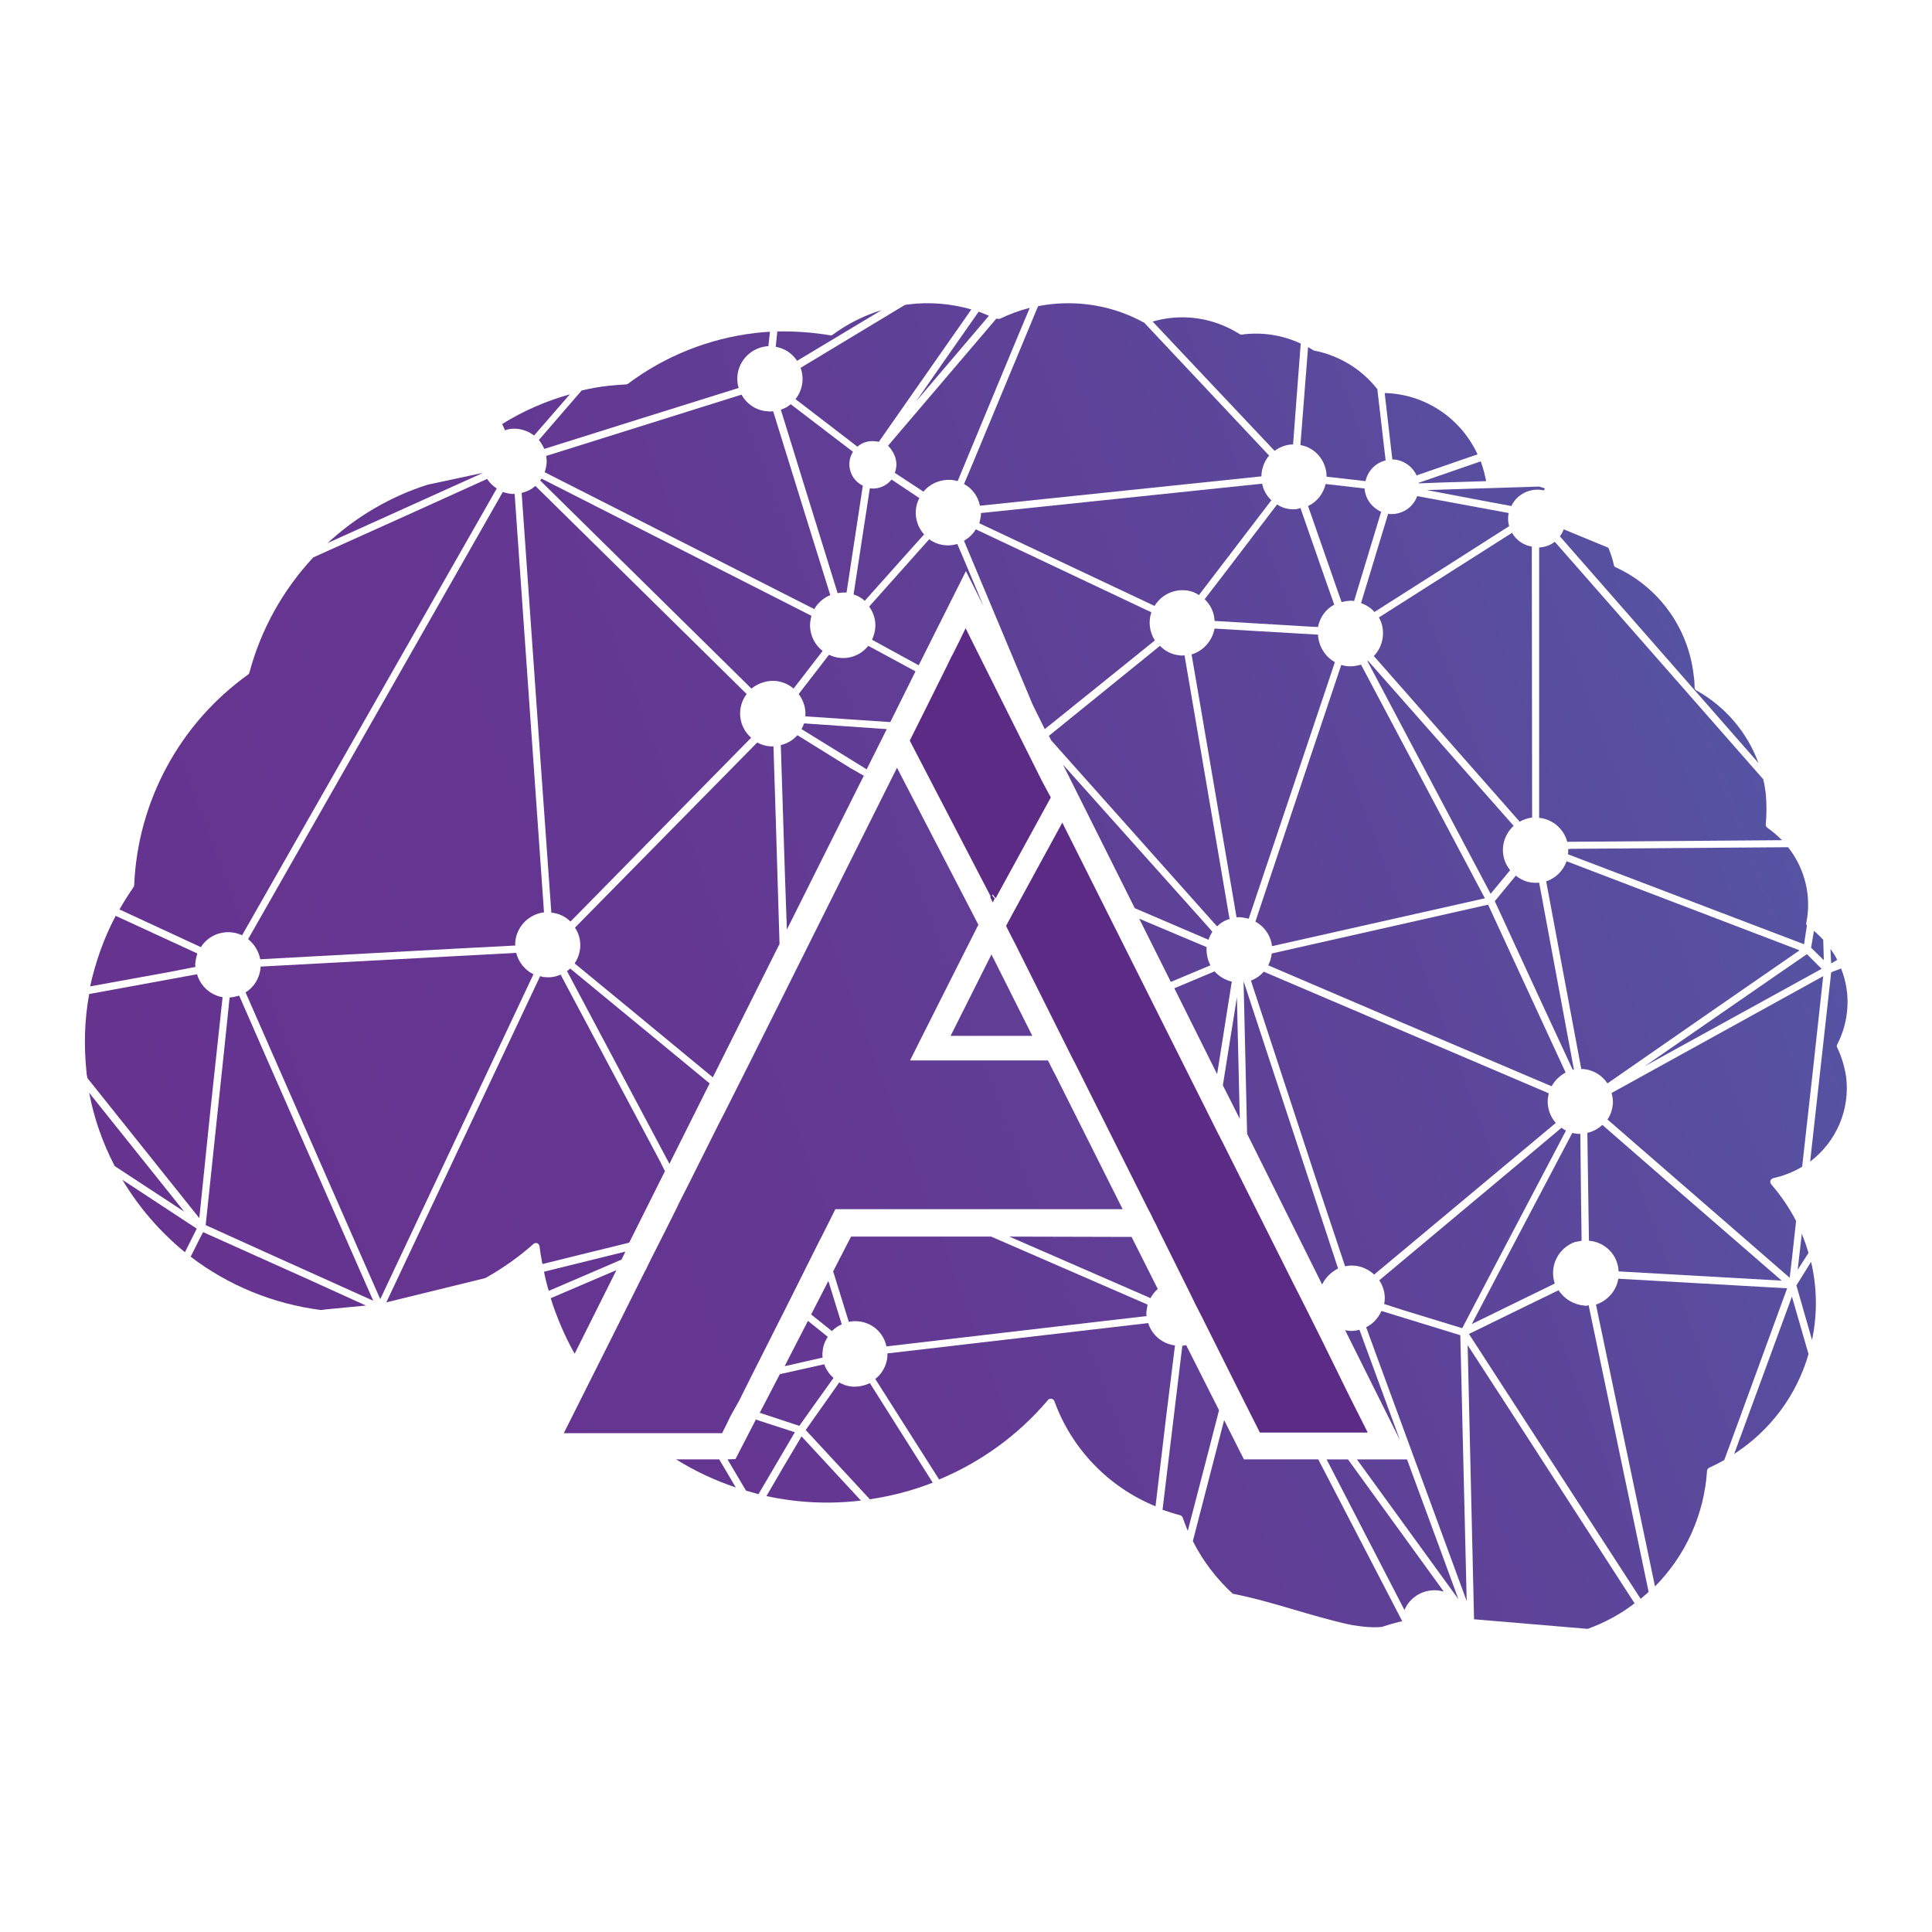 <?xml version="1.0" encoding="utf-8"?>
<!-- Generator: Adobe Illustrator 23.0.1, SVG Export Plug-In . SVG Version: 6.00 Build 0)  -->
<svg version="1.1" id="Layer_1" xmlns="http://www.w3.org/2000/svg" xmlns:xlink="http://www.w3.org/1999/xlink" x="0px" y="0px"
	 viewBox="0 0 1000 1000" style="enable-background:new 0 0 1000 1000;" xml:space="preserve">
<style type="text/css">
	.st0{fill:#5C2B85;}
	.st1{fill:url(#SVGID_1_);}
	.st2{fill:url(#SVGID_2_);}
	.st3{fill:url(#SVGID_3_);}
	.st4{fill:url(#SVGID_4_);}
	.st5{fill:url(#SVGID_5_);}
	.st6{fill:url(#SVGID_6_);}
	.st7{fill:url(#SVGID_7_);}
	.st8{fill:url(#SVGID_8_);}
	.st9{fill:url(#SVGID_9_);}
	.st10{fill:url(#SVGID_10_);}
	.st11{fill:url(#SVGID_11_);}
	.st12{fill:url(#SVGID_12_);}
	.st13{fill:url(#SVGID_13_);}
	.st14{fill:url(#SVGID_14_);}
	.st15{fill:url(#SVGID_15_);}
	.st16{fill:url(#SVGID_16_);}
	.st17{fill:url(#SVGID_17_);}
	.st18{fill:url(#SVGID_18_);}
	.st19{fill:url(#SVGID_19_);}
	.st20{fill:url(#SVGID_20_);}
	.st21{fill:url(#SVGID_21_);}
	.st22{fill:url(#SVGID_22_);}
	.st23{fill:url(#SVGID_23_);}
	.st24{fill:url(#SVGID_24_);}
	.st25{fill:url(#SVGID_25_);}
	.st26{fill:url(#SVGID_26_);}
	.st27{fill:url(#SVGID_27_);}
	.st28{fill:url(#SVGID_28_);}
	.st29{fill:url(#SVGID_29_);}
	.st30{fill:url(#SVGID_30_);}
	.st31{fill:url(#SVGID_31_);}
	.st32{fill:url(#SVGID_32_);}
	.st33{fill:url(#SVGID_33_);}
	.st34{fill:url(#SVGID_34_);}
	.st35{fill:url(#SVGID_35_);}
	.st36{fill:url(#SVGID_36_);}
	.st37{fill:url(#SVGID_37_);}
	.st38{fill:url(#SVGID_38_);}
	.st39{fill:url(#SVGID_39_);}
	.st40{fill:url(#SVGID_40_);}
	.st41{fill:url(#SVGID_41_);}
	.st42{fill:url(#SVGID_42_);}
	.st43{fill:url(#SVGID_43_);}
	.st44{fill:url(#SVGID_44_);}
	.st45{fill:url(#SVGID_45_);}
	.st46{fill:url(#SVGID_46_);}
	.st47{fill:url(#SVGID_47_);}
	.st48{fill:url(#SVGID_48_);}
	.st49{fill:url(#SVGID_49_);}
	.st50{fill:url(#SVGID_50_);}
	.st51{fill:url(#SVGID_51_);}
	.st52{fill:url(#SVGID_52_);}
	.st53{fill:url(#SVGID_53_);}
	.st54{fill:url(#SVGID_54_);}
	.st55{fill:url(#SVGID_55_);}
	.st56{fill:url(#SVGID_56_);}
	.st57{fill:url(#SVGID_57_);}
	.st58{fill:url(#SVGID_58_);}
	.st59{fill:url(#SVGID_59_);}
	.st60{fill:url(#SVGID_60_);}
	.st61{fill:url(#SVGID_61_);}
	.st62{fill:url(#SVGID_62_);}
	.st63{fill:url(#SVGID_63_);}
	.st64{fill:url(#SVGID_64_);}
	.st65{fill:url(#SVGID_65_);}
	.st66{fill:url(#SVGID_66_);}
	.st67{fill:url(#SVGID_67_);}
	.st68{fill:url(#SVGID_68_);}
	.st69{fill:url(#SVGID_69_);}
	.st70{fill:url(#SVGID_70_);}
	.st71{fill:url(#SVGID_71_);}
	.st72{fill:url(#SVGID_72_);}
	.st73{fill:url(#SVGID_73_);}
	.st74{fill:url(#SVGID_74_);}
	.st75{fill:url(#SVGID_75_);}
	.st76{fill:url(#SVGID_76_);}
	.st77{fill:url(#SVGID_77_);}
	.st78{fill:url(#SVGID_78_);}
	.st79{fill:url(#SVGID_79_);}
	.st80{fill:url(#SVGID_80_);}
	.st81{fill:url(#SVGID_81_);}
	.st82{fill:url(#SVGID_82_);}
	.st83{fill:url(#SVGID_83_);}
	.st84{fill:url(#SVGID_84_);}
	.st85{fill:url(#SVGID_85_);}
	.st86{fill:url(#SVGID_86_);}
	.st87{fill:url(#SVGID_87_);}
	.st88{fill:url(#SVGID_88_);}
	.st89{fill:url(#SVGID_89_);}
	.st90{fill:url(#SVGID_90_);}
	.st91{fill:url(#SVGID_91_);}
	.st92{fill:url(#SVGID_92_);}
	.st93{fill:url(#SVGID_93_);}
	.st94{fill:url(#SVGID_94_);}
</style>
<g transform="matrix(1.652 0 0 1.652 -11.167 -13.634)">
	<path class="st0" d="M421,428.3l-1.9-3.8l-3.4-6.8l-4.2-8.3l-19.5-38.9l-2.1-4.2l-1.6-3.1l-1.5-3l-2.2-4.4l-45-89.8l-15.5,28.4
		l-2.1,3.9l0.1,0.3l1.3,2.6l1.4,2.7l14.5,29l1.8,3.6l1.5,3l0.3,0.6l0.6,1.1l22.8,45.5l1.1,2.1l0.7,1.5l0.8,1.5l1,2.1l9.5,19.1l2,4.1
		l1.7,3.3l0.9,1.8l4.3,8.6l5.4,10.8l7.8,15.5h33.8l-5.6-11.1L421,428.3z M333.3,253.1l-3.7-7.4l-20.3-40.6l-1.9,3.9l-2.1,4.2
		l-0.5,0.9l-1.1,2.3l-7.8,15.7l-4.1,8.2l25.4,48.9l0.6-0.7l0.9,1.2l17.3-31.6L333.3,253.1z"/>
	<path class="st0" d="M317,289.3L317,289.3l0.8,1.7l0.6-1.2l-0.9-1.2L317,289.3z"/>
	
		<linearGradient id="SVGID_1_" gradientUnits="userSpaceOnUse" x1="16.015" y1="421.925" x2="522.287" y2="609.263" gradientTransform="matrix(1.652 0 0 -1.652 -11.562 1015.239)">
		<stop  offset="0" style="stop-color:#66338F"/>
		<stop  offset="0.211" style="stop-color:#643792"/>
		<stop  offset="0.436" style="stop-color:#5D4499"/>
		<stop  offset="0.666" style="stop-color:#5359A7"/>
		<stop  offset="0.814" style="stop-color:#4A6AB2"/>
	</linearGradient>
	<path class="st1" d="M68,311.2c-0.1-0.5-0.1-1,0-1.5c0.1-0.9,0.3-1.8,0.6-2.7L43,295.2c-3.7,7-6.3,14.4-8,22.1l24.8-4.5L68,311.2z"
		/>
	
		<linearGradient id="SVGID_2_" gradientUnits="userSpaceOnUse" x1="28.607" y1="387.892" x2="534.88" y2="575.229" gradientTransform="matrix(1.652 0 0 -1.652 -11.562 1015.239)">
		<stop  offset="0" style="stop-color:#66338F"/>
		<stop  offset="0.211" style="stop-color:#643792"/>
		<stop  offset="0.436" style="stop-color:#5D4499"/>
		<stop  offset="0.666" style="stop-color:#5359A7"/>
		<stop  offset="0.814" style="stop-color:#4A6AB2"/>
	</linearGradient>
	<path class="st2" d="M64.5,387.9l-28.8-36l-1-1.3c1.5,8,4.2,15.7,8,23l3.5,2.3L64.5,387.9z"/>
	
		<linearGradient id="SVGID_3_" gradientUnits="userSpaceOnUse" x1="32.923" y1="376.23" x2="539.192" y2="563.568" gradientTransform="matrix(1.652 0 0 -1.652 -11.562 1015.239)">
		<stop  offset="0" style="stop-color:#66338F"/>
		<stop  offset="0.211" style="stop-color:#643792"/>
		<stop  offset="0.436" style="stop-color:#5D4499"/>
		<stop  offset="0.666" style="stop-color:#5359A7"/>
		<stop  offset="0.814" style="stop-color:#4A6AB2"/>
	</linearGradient>
	<path class="st3" d="M45.1,377.9c5.2,8.7,11.8,16.3,19.6,22.7l1.1-2.2l2.6-5.2L45.1,377.9z"/>
	
		<linearGradient id="SVGID_4_" gradientUnits="userSpaceOnUse" x1="38.895" y1="360.093" x2="545.167" y2="547.427" gradientTransform="matrix(1.652 0 0 -1.652 -11.562 1015.239)">
		<stop  offset="0" style="stop-color:#66338F"/>
		<stop  offset="0.211" style="stop-color:#643792"/>
		<stop  offset="0.436" style="stop-color:#5D4499"/>
		<stop  offset="0.666" style="stop-color:#5359A7"/>
		<stop  offset="0.814" style="stop-color:#4A6AB2"/>
	</linearGradient>
	<path class="st4" d="M330.2,332.8l-12.8-25.5l-12.8,25.5H330.2z"/>
	
		<linearGradient id="SVGID_5_" gradientUnits="userSpaceOnUse" x1="32.551" y1="377.234" x2="538.823" y2="564.572" gradientTransform="matrix(1.652 0 0 -1.652 -11.562 1015.239)">
		<stop  offset="0" style="stop-color:#66338F"/>
		<stop  offset="0.211" style="stop-color:#643792"/>
		<stop  offset="0.436" style="stop-color:#5D4499"/>
		<stop  offset="0.666" style="stop-color:#5359A7"/>
		<stop  offset="0.814" style="stop-color:#4A6AB2"/>
	</linearGradient>
	<path class="st5" d="M318.4,289.8l-0.1,0.2L318.4,289.8z"/>
	
		<linearGradient id="SVGID_6_" gradientUnits="userSpaceOnUse" x1="49.674" y1="330.961" x2="555.946" y2="518.295" gradientTransform="matrix(1.652 0 0 -1.652 -11.562 1015.239)">
		<stop  offset="0" style="stop-color:#66338F"/>
		<stop  offset="0.211" style="stop-color:#643792"/>
		<stop  offset="0.436" style="stop-color:#5D4499"/>
		<stop  offset="0.666" style="stop-color:#5359A7"/>
		<stop  offset="0.814" style="stop-color:#4A6AB2"/>
	</linearGradient>
	<path class="st6" d="M499.9,343.4l-10.9-58.6c-2.6,0.3-5.3-0.5-7.3-2.2l-6.6,8l14.7,31.9l9.7,20.9L499.9,343.4z"/>
	
		<linearGradient id="SVGID_7_" gradientUnits="userSpaceOnUse" x1="-2.006" y1="470.624" x2="504.266" y2="657.958" gradientTransform="matrix(1.652 0 0 -1.652 -11.562 1015.239)">
		<stop  offset="0" style="stop-color:#66338F"/>
		<stop  offset="0.211" style="stop-color:#643792"/>
		<stop  offset="0.436" style="stop-color:#5D4499"/>
		<stop  offset="0.666" style="stop-color:#5359A7"/>
		<stop  offset="0.814" style="stop-color:#4A6AB2"/>
	</linearGradient>
	<path class="st7" d="M293.8,134l22.8-26.8c-1.1-0.5-2.1-0.9-3.2-1.3l-11.9,17L293.8,134z"/>
	
		<linearGradient id="SVGID_8_" gradientUnits="userSpaceOnUse" x1="58.816" y1="306.255" x2="565.088" y2="493.592" gradientTransform="matrix(1.652 0 0 -1.652 -11.562 1015.239)">
		<stop  offset="0" style="stop-color:#66338F"/>
		<stop  offset="0.211" style="stop-color:#643792"/>
		<stop  offset="0.436" style="stop-color:#5D4499"/>
		<stop  offset="0.666" style="stop-color:#5359A7"/>
		<stop  offset="0.814" style="stop-color:#4A6AB2"/>
	</linearGradient>
	<path class="st8" d="M257.2,455l2.9-4.1l7.8-10.9c-1.3-1.2-2.3-2.6-2.9-4.3l-13.9,3.1l-6.3,12.1L257.2,455z"/>
	
		<linearGradient id="SVGID_9_" gradientUnits="userSpaceOnUse" x1="17.268" y1="418.534" x2="523.54" y2="605.871" gradientTransform="matrix(1.652 0 0 -1.652 -11.562 1015.239)">
		<stop  offset="0" style="stop-color:#66338F"/>
		<stop  offset="0.211" style="stop-color:#643792"/>
		<stop  offset="0.436" style="stop-color:#5D4499"/>
		<stop  offset="0.666" style="stop-color:#5359A7"/>
		<stop  offset="0.814" style="stop-color:#4A6AB2"/>
	</linearGradient>
	<path class="st9" d="M451.3,159.7l8-0.3l13.1-0.4c-0.4-2.1-1-4.2-1.7-6.2l-19.4,6.7C451.3,159.5,451.3,159.6,451.3,159.7
		L451.3,159.7z"/>
	
		<linearGradient id="SVGID_10_" gradientUnits="userSpaceOnUse" x1="-5.328" y1="479.603" x2="500.944" y2="666.937" gradientTransform="matrix(1.652 0 0 -1.652 -11.562 1015.239)">
		<stop  offset="0" style="stop-color:#66338F"/>
		<stop  offset="0.211" style="stop-color:#643792"/>
		<stop  offset="0.436" style="stop-color:#5D4499"/>
		<stop  offset="0.666" style="stop-color:#5359A7"/>
		<stop  offset="0.814" style="stop-color:#4A6AB2"/>
	</linearGradient>
	<path class="st10" d="M140.8,160.1c-11.7,3.7-22.4,10-31.4,18.3l48.7-22L140.8,160.1z"/>
	
		<linearGradient id="SVGID_11_" gradientUnits="userSpaceOnUse" x1="18.645" y1="414.813" x2="524.917" y2="602.147" gradientTransform="matrix(1.652 0 0 -1.652 -11.562 1015.239)">
		<stop  offset="0" style="stop-color:#66338F"/>
		<stop  offset="0.211" style="stop-color:#643792"/>
		<stop  offset="0.436" style="stop-color:#5D4499"/>
		<stop  offset="0.666" style="stop-color:#5359A7"/>
		<stop  offset="0.814" style="stop-color:#4A6AB2"/>
	</linearGradient>
	<path class="st11" d="M473.8,165.6l6.5,1.2c1.6-3.4,5.2-5.4,8.9-5.1c0.4,0.1,0.9,0.1,1.3,0.2l0.3-0.6c-0.6-0.2-1.2-0.4-1.8-0.6
		l-35.2,1.1L473.8,165.6z"/>
	
		<linearGradient id="SVGID_12_" gradientUnits="userSpaceOnUse" x1="-6.29" y1="482.203" x2="499.979" y2="669.541" gradientTransform="matrix(1.652 0 0 -1.652 -11.562 1015.239)">
		<stop  offset="0" style="stop-color:#66338F"/>
		<stop  offset="0.211" style="stop-color:#643792"/>
		<stop  offset="0.436" style="stop-color:#5D4499"/>
		<stop  offset="0.666" style="stop-color:#5359A7"/>
		<stop  offset="0.814" style="stop-color:#4A6AB2"/>
	</linearGradient>
	<path class="st12" d="M256.5,121.3l26.5-15.9c-5.5,1.7-10.7,4.3-15.3,7.7c-0.2,0.2-0.6,0.3-0.9,0.2c-5.4-0.9-10.9-1.3-16.5-1.2
		l-0.5,4.8C252.6,117.4,255,119,256.5,121.3z"/>
	
		<linearGradient id="SVGID_13_" gradientUnits="userSpaceOnUse" x1="45.929" y1="341.082" x2="552.201" y2="528.416" gradientTransform="matrix(1.652 0 0 -1.652 -11.562 1015.239)">
		<stop  offset="0" style="stop-color:#66338F"/>
		<stop  offset="0.211" style="stop-color:#643792"/>
		<stop  offset="0.436" style="stop-color:#5D4499"/>
		<stop  offset="0.666" style="stop-color:#5359A7"/>
		<stop  offset="0.814" style="stop-color:#4A6AB2"/>
	</linearGradient>
	<path class="st13" d="M177.2,406.7c0.4,2,0.9,4.1,1.5,6l22.8-9.8l1.2-2.5L177.2,406.7z"/>
	
		<linearGradient id="SVGID_14_" gradientUnits="userSpaceOnUse" x1="7.735" y1="444.296" x2="514.007" y2="631.634" gradientTransform="matrix(1.652 0 0 -1.652 -11.562 1015.239)">
		<stop  offset="0" style="stop-color:#66338F"/>
		<stop  offset="0.211" style="stop-color:#643792"/>
		<stop  offset="0.436" style="stop-color:#5D4499"/>
		<stop  offset="0.666" style="stop-color:#5359A7"/>
		<stop  offset="0.814" style="stop-color:#4A6AB2"/>
	</linearGradient>
	<path class="st14" d="M292.6,179.8l3.7-4.1c-1.9-2.1-2.8-4.8-2.6-7.6c0.1-1.3,0.5-2.6,1.1-3.8l-6-4l-2.7-1.8
		c-1.5,1.9-3.9,3-6.4,2.8c-0.1,0-0.2,0-0.4-0.1l-5.1,33.3c1.3,0.4,2.5,1.1,3.5,2L292.6,179.8z"/>
	
		<linearGradient id="SVGID_15_" gradientUnits="userSpaceOnUse" x1="3.814" y1="454.898" x2="510.086" y2="642.232" gradientTransform="matrix(1.652 0 0 -1.652 -11.562 1015.239)">
		<stop  offset="0" style="stop-color:#66338F"/>
		<stop  offset="0.211" style="stop-color:#643792"/>
		<stop  offset="0.436" style="stop-color:#5D4499"/>
		<stop  offset="0.666" style="stop-color:#5359A7"/>
		<stop  offset="0.814" style="stop-color:#4A6AB2"/>
	</linearGradient>
	<path class="st15" d="M254.5,134.9c-0.9,0.8-2,1.4-3.1,1.7l7.3,23.6l10.5,33.9c0.8-0.2,1.7-0.2,2.6-0.2c0.1,0,0.2,0,0.2,0l5.1-33.5
		c-2.8-1.3-4.4-4.2-4.2-7.3c0.1-1.2,0.5-2.3,1.1-3.3L254.5,134.9z"/>
	
		<linearGradient id="SVGID_16_" gradientUnits="userSpaceOnUse" x1="64.973" y1="289.614" x2="571.245" y2="476.951" gradientTransform="matrix(1.652 0 0 -1.652 -11.562 1015.239)">
		<stop  offset="0" style="stop-color:#66338F"/>
		<stop  offset="0.211" style="stop-color:#643792"/>
		<stop  offset="0.436" style="stop-color:#5D4499"/>
		<stop  offset="0.666" style="stop-color:#5359A7"/>
		<stop  offset="0.814" style="stop-color:#4A6AB2"/>
	</linearGradient>
	<path class="st16" d="M502.3,397l-0.2-15.3l-0.2-18.2c-0.3,0-0.6,0-0.9,0c-0.5-0.1-1.1-0.1-1.6-0.3l-20.7,39.3l-10.8,20.6l26-12.7
		c-1.8-5.3,1-11.1,6.3-13C501,397.3,501.7,397.1,502.3,397L502.3,397z"/>
	
		<linearGradient id="SVGID_17_" gradientUnits="userSpaceOnUse" x1="34.993" y1="370.635" x2="541.265" y2="557.969" gradientTransform="matrix(1.652 0 0 -1.652 -11.562 1015.239)">
		<stop  offset="0" style="stop-color:#66338F"/>
		<stop  offset="0.211" style="stop-color:#643792"/>
		<stop  offset="0.436" style="stop-color:#5D4499"/>
		<stop  offset="0.666" style="stop-color:#5359A7"/>
		<stop  offset="0.814" style="stop-color:#4A6AB2"/>
	</linearGradient>
	<path class="st17" d="M435.4,215.3c-0.1,0-0.1,0.1-0.2,0.1l24.4,46.1l14.2,26.8l6.1-7.4c-3.4-4.2-2.9-10.2,1.1-13.9L435.4,215.3z"
		/>
	
		<linearGradient id="SVGID_18_" gradientUnits="userSpaceOnUse" x1="70.2" y1="275.49" x2="576.472" y2="462.828" gradientTransform="matrix(1.652 0 0 -1.652 -11.562 1015.239)">
		<stop  offset="0" style="stop-color:#66338F"/>
		<stop  offset="0.211" style="stop-color:#643792"/>
		<stop  offset="0.436" style="stop-color:#5D4499"/>
		<stop  offset="0.666" style="stop-color:#5359A7"/>
		<stop  offset="0.814" style="stop-color:#4A6AB2"/>
	</linearGradient>
	<path class="st18" d="M377.2,429.9l-6.2,51.4c1.8,0.6,3.6,1.2,5.5,1.7c0.4,0.1,0.7,0.4,0.8,0.7c0.5,1.4,1,2.7,1.6,4.2l6.4-24.6
		l3.4-13.2l-10.3-20.4C378,429.8,377.6,429.9,377.2,429.9L377.2,429.9z"/>
	
		<linearGradient id="SVGID_19_" gradientUnits="userSpaceOnUse" x1="72.716" y1="268.692" x2="578.984" y2="456.029" gradientTransform="matrix(1.652 0 0 -1.652 -11.562 1015.239)">
		<stop  offset="0" style="stop-color:#66338F"/>
		<stop  offset="0.211" style="stop-color:#643792"/>
		<stop  offset="0.436" style="stop-color:#5D4499"/>
		<stop  offset="0.666" style="stop-color:#5359A7"/>
		<stop  offset="0.814" style="stop-color:#4A6AB2"/>
	</linearGradient>
	<path class="st19" d="M570,406.1l1.8-2.8l1.6-2.5c-0.6-2-1.3-4-2.1-6L570,406.1z"/>
	
		<linearGradient id="SVGID_20_" gradientUnits="userSpaceOnUse" x1="18.935" y1="414.033" x2="525.207" y2="601.367" gradientTransform="matrix(1.652 0 0 -1.652 -11.562 1015.239)">
		<stop  offset="0" style="stop-color:#66338F"/>
		<stop  offset="0.211" style="stop-color:#643792"/>
		<stop  offset="0.436" style="stop-color:#5D4499"/>
		<stop  offset="0.666" style="stop-color:#5359A7"/>
		<stop  offset="0.814" style="stop-color:#4A6AB2"/>
	</linearGradient>
	<path class="st20" d="M411.3,167.8c-1.6-0.1-3.1-0.6-4.4-1.5l-16.1,21.1l-6.6,8.6c1.9,1.8,3,4.2,3.1,6.8l30.2,1.8l2.2,0.1
		c0.6-3,2.4-5.6,5.1-7l-2.9-8.2l-7.7-22.1C413.4,167.8,412.4,167.9,411.3,167.8z"/>
	
		<linearGradient id="SVGID_21_" gradientUnits="userSpaceOnUse" x1="76.753" y1="257.78" x2="583.025" y2="445.114" gradientTransform="matrix(1.652 0 0 -1.652 -11.562 1015.239)">
		<stop  offset="0" style="stop-color:#66338F"/>
		<stop  offset="0.211" style="stop-color:#643792"/>
		<stop  offset="0.436" style="stop-color:#5D4499"/>
		<stop  offset="0.666" style="stop-color:#5359A7"/>
		<stop  offset="0.814" style="stop-color:#4A6AB2"/>
	</linearGradient>
	<path class="st21" d="M439.6,419c-1,2.2-2.6,4-4.8,5.1l2.7,7.4l28.8,78.4l-2-83.3L439.6,419z"/>
	
		<linearGradient id="SVGID_22_" gradientUnits="userSpaceOnUse" x1="65.982" y1="286.887" x2="572.254" y2="474.225" gradientTransform="matrix(1.652 0 0 -1.652 -11.562 1015.239)">
		<stop  offset="0" style="stop-color:#66338F"/>
		<stop  offset="0.211" style="stop-color:#643792"/>
		<stop  offset="0.436" style="stop-color:#5D4499"/>
		<stop  offset="0.666" style="stop-color:#5359A7"/>
		<stop  offset="0.814" style="stop-color:#4A6AB2"/>
	</linearGradient>
	<path class="st22" d="M374.9,429.8c-3.9-0.5-7.2-3.2-8.4-7l-41.3,4.8l-40.4,4.7c0,0.3,0,0.6,0,0.9c-0.2,2.8-1.6,5.4-3.8,7.1
		l20,31.5c13.2-5.5,24.9-14,34.1-24.9c0.2-0.3,0.6-0.4,1-0.4c0,0,0.1,0,0.1,0c0.4,0.1,0.7,0.3,0.9,0.7c5.4,15,17,27,31.7,33
		l3.3-27.8L374.9,429.8z"/>
	
		<linearGradient id="SVGID_23_" gradientUnits="userSpaceOnUse" x1="64.676" y1="290.415" x2="570.948" y2="477.752" gradientTransform="matrix(1.652 0 0 -1.652 -11.562 1015.239)">
		<stop  offset="0" style="stop-color:#66338F"/>
		<stop  offset="0.211" style="stop-color:#643792"/>
		<stop  offset="0.436" style="stop-color:#5D4499"/>
		<stop  offset="0.666" style="stop-color:#5359A7"/>
		<stop  offset="0.814" style="stop-color:#4A6AB2"/>
	</linearGradient>
	<path class="st23" d="M446.6,418.8l18.3,5.6l7.1-13.6l25.4-48.3c-0.5-0.3-1-0.6-1.4-0.9l-10.6,8.9l-46.5,38.9
		c1.3,1.9,1.9,4.2,1.7,6.4c0,0.4-0.1,0.7-0.2,1L446.6,418.8z"/>
	
		<linearGradient id="SVGID_24_" gradientUnits="userSpaceOnUse" x1="34.319" y1="372.455" x2="540.591" y2="559.789" gradientTransform="matrix(1.652 0 0 -1.652 -11.562 1015.239)">
		<stop  offset="0" style="stop-color:#66338F"/>
		<stop  offset="0.211" style="stop-color:#643792"/>
		<stop  offset="0.436" style="stop-color:#5D4499"/>
		<stop  offset="0.666" style="stop-color:#5359A7"/>
		<stop  offset="0.814" style="stop-color:#4A6AB2"/>
	</linearGradient>
	<path class="st24" d="M185.4,311.7c-0.3,0.3-0.6,0.6-1,0.8l32.1,60.4l12.6-25.2L185.4,311.7z"/>
	
		<linearGradient id="SVGID_25_" gradientUnits="userSpaceOnUse" x1="48.927" y1="332.981" x2="555.199" y2="520.319" gradientTransform="matrix(1.652 0 0 -1.652 -11.562 1015.239)">
		<stop  offset="0" style="stop-color:#66338F"/>
		<stop  offset="0.211" style="stop-color:#643792"/>
		<stop  offset="0.436" style="stop-color:#5D4499"/>
		<stop  offset="0.666" style="stop-color:#5359A7"/>
		<stop  offset="0.814" style="stop-color:#4A6AB2"/>
	</linearGradient>
	<path class="st25" d="M179.3,415c1.9,6,4.4,11.9,7.5,17.4l13.1-26.2L179.3,415z"/>
	
		<linearGradient id="SVGID_26_" gradientUnits="userSpaceOnUse" x1="79.515" y1="250.313" x2="585.787" y2="437.651" gradientTransform="matrix(1.652 0 0 -1.652 -11.562 1015.239)">
		<stop  offset="0" style="stop-color:#66338F"/>
		<stop  offset="0.211" style="stop-color:#643792"/>
		<stop  offset="0.436" style="stop-color:#5D4499"/>
		<stop  offset="0.666" style="stop-color:#5359A7"/>
		<stop  offset="0.814" style="stop-color:#4A6AB2"/>
	</linearGradient>
	<path class="st26" d="M550.1,463.8c11.3-7.3,19.6-18.4,23.3-31.3l-5.2-18L550.1,463.8z"/>
	
		<linearGradient id="SVGID_27_" gradientUnits="userSpaceOnUse" x1="36.23" y1="367.292" x2="542.503" y2="554.626" gradientTransform="matrix(1.652 0 0 -1.652 -11.562 1015.239)">
		<stop  offset="0" style="stop-color:#66338F"/>
		<stop  offset="0.211" style="stop-color:#643792"/>
		<stop  offset="0.436" style="stop-color:#5D4499"/>
		<stop  offset="0.666" style="stop-color:#5359A7"/>
		<stop  offset="0.814" style="stop-color:#4A6AB2"/>
	</linearGradient>
	<path class="st27" d="M213.5,372l-31.1-58.4c-1.5,0.7-3.2,1-4.9,0.8c-0.5,0-1-0.1-1.5-0.3l-48.2,102.2l31-7.6
		c5.4-3,10.5-6.6,15.1-10.7c0.5-0.4,1.2-0.4,1.6,0.1c0.2,0.2,0.2,0.4,0.3,0.6c0.2,1.7,0.5,3.6,0.9,5.6l10.5-2.6l16.7-4.1l11.2-22.4
		L213.5,372z"/>
	
		<linearGradient id="SVGID_28_" gradientUnits="userSpaceOnUse" x1="56.123" y1="313.529" x2="562.395" y2="500.867" gradientTransform="matrix(1.652 0 0 -1.652 -11.562 1015.239)">
		<stop  offset="0" style="stop-color:#66338F"/>
		<stop  offset="0.211" style="stop-color:#643792"/>
		<stop  offset="0.436" style="stop-color:#5D4499"/>
		<stop  offset="0.666" style="stop-color:#5359A7"/>
		<stop  offset="0.814" style="stop-color:#4A6AB2"/>
	</linearGradient>
	<path class="st28" d="M560.8,321l16.7-9.2l-4.6-4.6l-9,6.2l-41.8,28.9L560.8,321z"/>
	
		<linearGradient id="SVGID_29_" gradientUnits="userSpaceOnUse" x1="49.547" y1="331.305" x2="555.819" y2="518.639" gradientTransform="matrix(1.652 0 0 -1.652 -11.562 1015.239)">
		<stop  offset="0" style="stop-color:#66338F"/>
		<stop  offset="0.211" style="stop-color:#643792"/>
		<stop  offset="0.436" style="stop-color:#5D4499"/>
		<stop  offset="0.666" style="stop-color:#5359A7"/>
		<stop  offset="0.814" style="stop-color:#4A6AB2"/>
	</linearGradient>
	<path class="st29" d="M492.9,348.6c1-1.8,2.5-3.3,4.4-4.3L473,291.7L405.2,307c-0.1,1.3-0.5,2.6-1.1,3.7l42.3,18.1L492.9,348.6z"/>
	
		<linearGradient id="SVGID_30_" gradientUnits="userSpaceOnUse" x1="63.017" y1="294.901" x2="569.29" y2="482.235" gradientTransform="matrix(1.652 0 0 -1.652 -11.562 1015.239)">
		<stop  offset="0" style="stop-color:#66338F"/>
		<stop  offset="0.211" style="stop-color:#643792"/>
		<stop  offset="0.436" style="stop-color:#5D4499"/>
		<stop  offset="0.666" style="stop-color:#5359A7"/>
		<stop  offset="0.814" style="stop-color:#4A6AB2"/>
	</linearGradient>
	<path class="st30" d="M273.8,442.7c-1.5-0.1-2.9-0.6-4.1-1.3l-4.5,6.4l-6,8.5l20.1,21.7c6.7-1,13.3-2.7,19.7-5.2l-19.7-31.2
		C277.4,442.5,275.6,442.8,273.8,442.7z"/>
	
		<linearGradient id="SVGID_31_" gradientUnits="userSpaceOnUse" x1="63.974" y1="292.314" x2="570.246" y2="479.651" gradientTransform="matrix(1.652 0 0 -1.652 -11.562 1015.239)">
		<stop  offset="0" style="stop-color:#66338F"/>
		<stop  offset="0.211" style="stop-color:#643792"/>
		<stop  offset="0.436" style="stop-color:#5D4499"/>
		<stop  offset="0.666" style="stop-color:#5359A7"/>
		<stop  offset="0.814" style="stop-color:#4A6AB2"/>
	</linearGradient>
	<path class="st31" d="M252.2,467.9l-5.3,9.1c9.7,2.1,19.7,2.6,29.6,1.4l-18.6-20.1L252.2,467.9z"/>
	
		<linearGradient id="SVGID_32_" gradientUnits="userSpaceOnUse" x1="61.589" y1="298.757" x2="567.862" y2="486.095" gradientTransform="matrix(1.652 0 0 -1.652 -11.562 1015.239)">
		<stop  offset="0" style="stop-color:#66338F"/>
		<stop  offset="0.211" style="stop-color:#643792"/>
		<stop  offset="0.436" style="stop-color:#5D4499"/>
		<stop  offset="0.666" style="stop-color:#5359A7"/>
		<stop  offset="0.814" style="stop-color:#4A6AB2"/>
	</linearGradient>
	<path class="st32" d="M234.7,465.5l5.8,9.8c1.3,0.4,2.6,0.7,3.9,1.1l11.4-19.4l-11.1-3.6l-1.1-0.4l-6.4,12.4L234.7,465.5z"/>
	
		<linearGradient id="SVGID_33_" gradientUnits="userSpaceOnUse" x1="31.599" y1="379.809" x2="537.871" y2="567.143" gradientTransform="matrix(1.652 0 0 -1.652 -11.562 1015.239)">
		<stop  offset="0" style="stop-color:#66338F"/>
		<stop  offset="0.211" style="stop-color:#643792"/>
		<stop  offset="0.436" style="stop-color:#5D4499"/>
		<stop  offset="0.666" style="stop-color:#5359A7"/>
		<stop  offset="0.814" style="stop-color:#4A6AB2"/>
	</linearGradient>
	<path class="st33" d="M168.5,306.8l-80.1,4.3c0,0.1,0,0.2,0,0.4c-0.3,3.2-2,6-4.7,7.7l36.3,82.7l5.9,13.4l48-101.8
		C171.2,312.2,169.2,309.7,168.5,306.8L168.5,306.8z"/>
	
		<linearGradient id="SVGID_34_" gradientUnits="userSpaceOnUse" x1="18.445" y1="415.354" x2="524.717" y2="602.688" gradientTransform="matrix(1.652 0 0 -1.652 -11.562 1015.239)">
		<stop  offset="0" style="stop-color:#66338F"/>
		<stop  offset="0.211" style="stop-color:#643792"/>
		<stop  offset="0.436" style="stop-color:#5D4499"/>
		<stop  offset="0.666" style="stop-color:#5359A7"/>
		<stop  offset="0.814" style="stop-color:#4A6AB2"/>
	</linearGradient>
	<path class="st34" d="M434.3,161.3l-12.2-1.4c-0.7,3-2.7,5.6-5.5,6.9l9.3,26.7l1.2,3.4c1.2-0.3,2.4-0.5,3.6-0.4
		c0.1,0,0.2,0,0.3,0.1l8.5-28C436.6,167.3,434.5,164.5,434.3,161.3L434.3,161.3z"/>
	
		<linearGradient id="SVGID_35_" gradientUnits="userSpaceOnUse" x1="53.916" y1="319.494" x2="560.188" y2="506.831" gradientTransform="matrix(1.652 0 0 -1.652 -11.562 1015.239)">
		<stop  offset="0" style="stop-color:#66338F"/>
		<stop  offset="0.211" style="stop-color:#643792"/>
		<stop  offset="0.436" style="stop-color:#5D4499"/>
		<stop  offset="0.666" style="stop-color:#5359A7"/>
		<stop  offset="0.814" style="stop-color:#4A6AB2"/>
	</linearGradient>
	<path class="st35" d="M267.4,425.3c0.9-0.9,1.9-1.6,3.1-2.1l-4.2-13.6l-5.4,10.5L267.4,425.3z"/>
	
		<linearGradient id="SVGID_36_" gradientUnits="userSpaceOnUse" x1="12.625" y1="431.086" x2="518.897" y2="618.42" gradientTransform="matrix(1.652 0 0 -1.652 -11.562 1015.239)">
		<stop  offset="0" style="stop-color:#66338F"/>
		<stop  offset="0.211" style="stop-color:#643792"/>
		<stop  offset="0.436" style="stop-color:#5D4499"/>
		<stop  offset="0.666" style="stop-color:#5359A7"/>
		<stop  offset="0.814" style="stop-color:#4A6AB2"/>
	</linearGradient>
	<path class="st36" d="M314.9,198.1l-5.6-13.3l-2.6-6.1c-3,0.9-6.3,0.4-8.8-1.5l-17.3,19.4l-1.5,1.7c1.4,2,2.1,4.3,1.9,6.7
		c-0.1,1.3-0.5,2.5-1,3.7l4,2.2l10.6,5.8l14.8-29.5L314.9,198.1z"/>
	
		<linearGradient id="SVGID_37_" gradientUnits="userSpaceOnUse" x1="16.291" y1="421.176" x2="522.563" y2="608.513" gradientTransform="matrix(1.652 0 0 -1.652 -11.562 1015.239)">
		<stop  offset="0" style="stop-color:#66338F"/>
		<stop  offset="0.211" style="stop-color:#643792"/>
		<stop  offset="0.436" style="stop-color:#5D4499"/>
		<stop  offset="0.666" style="stop-color:#5359A7"/>
		<stop  offset="0.814" style="stop-color:#4A6AB2"/>
	</linearGradient>
	<path class="st37" d="M360.3,215.6l8.3-6.7c-1.7-2.6-2.1-5.9-1.1-8.8l-35.1-16.6l-19.9-9.4c-0.9,1.5-2.2,2.7-3.7,3.6l21.5,51.3
		l3.8,7.7L360.3,215.6z"/>
	
		<linearGradient id="SVGID_38_" gradientUnits="userSpaceOnUse" x1="50.616" y1="328.412" x2="556.794" y2="515.716" gradientTransform="matrix(1.652 0 0 -1.652 -11.562 1015.239)">
		<stop  offset="0" style="stop-color:#66338F"/>
		<stop  offset="0.211" style="stop-color:#643792"/>
		<stop  offset="0.436" style="stop-color:#5D4499"/>
		<stop  offset="0.666" style="stop-color:#5359A7"/>
		<stop  offset="0.814" style="stop-color:#4A6AB2"/>
	</linearGradient>
	<path class="st38" d="M510.4,347.7l33-22.9l27.2-18.8l-73-27.9c-1.1,3-3.4,5.3-6.4,6.3l11,58.8c0.2,0,0.4,0,0.6,0
		C505.8,343.4,508.7,345.1,510.4,347.7z"/>
	
		<linearGradient id="SVGID_39_" gradientUnits="userSpaceOnUse" x1="53.62" y1="320.3" x2="559.892" y2="507.634" gradientTransform="matrix(1.652 0 0 -1.652 -11.562 1015.239)">
		<stop  offset="0" style="stop-color:#66338F"/>
		<stop  offset="0.211" style="stop-color:#643792"/>
		<stop  offset="0.436" style="stop-color:#5D4499"/>
		<stop  offset="0.666" style="stop-color:#5359A7"/>
		<stop  offset="0.814" style="stop-color:#4A6AB2"/>
	</linearGradient>
	<path class="st39" d="M426,405.7L396.5,316c0,0,0,0-0.1,0l1.1,47.5l23.5,47.2C422.1,408.5,423.8,406.8,426,405.7L426,405.7z"/>
	
		<linearGradient id="SVGID_40_" gradientUnits="userSpaceOnUse" x1="27.284" y1="391.471" x2="533.553" y2="578.804" gradientTransform="matrix(1.652 0 0 -1.652 -11.562 1015.239)">
		<stop  offset="0" style="stop-color:#66338F"/>
		<stop  offset="0.211" style="stop-color:#643792"/>
		<stop  offset="0.436" style="stop-color:#5D4499"/>
		<stop  offset="0.666" style="stop-color:#5359A7"/>
		<stop  offset="0.814" style="stop-color:#4A6AB2"/>
	</linearGradient>
	<path class="st40" d="M249.8,264.2l-0.7-22.1c-0.3,0-0.6,0-1,0c-1.4-0.1-2.8-0.5-4.1-1.2l-57.1,58c2.3,3.4,2.2,7.8-0.1,11.2
		l15.8,13l27.5,22.7l20.9-41.8L249.8,264.2z"/>
	
		<linearGradient id="SVGID_41_" gradientUnits="userSpaceOnUse" x1="80.153" y1="248.592" x2="586.425" y2="435.926" gradientTransform="matrix(1.652 0 0 -1.652 -11.562 1015.239)">
		<stop  offset="0" style="stop-color:#66338F"/>
		<stop  offset="0.211" style="stop-color:#643792"/>
		<stop  offset="0.436" style="stop-color:#5D4499"/>
		<stop  offset="0.666" style="stop-color:#5359A7"/>
		<stop  offset="0.814" style="stop-color:#4A6AB2"/>
	</linearGradient>
	<path class="st41" d="M566.7,411.9l-52.9-3c-0.6,3.8-3.4,6.9-7,8.1l7.8,37.3l10.7,51c9.6-9.7,15.4-22.5,16.3-36.2
		c0-0.4,0.3-0.8,0.7-1l0.4-0.2c0.5-0.2,1-0.5,1.5-0.7c1-0.5,1.9-1,2.8-1.5l3.8-10.3L566.7,411.9z"/>
	
		<linearGradient id="SVGID_42_" gradientUnits="userSpaceOnUse" x1="61.775" y1="298.255" x2="568.047" y2="485.592" gradientTransform="matrix(1.652 0 0 -1.652 -11.562 1015.239)">
		<stop  offset="0" style="stop-color:#66338F"/>
		<stop  offset="0.211" style="stop-color:#643792"/>
		<stop  offset="0.436" style="stop-color:#5D4499"/>
		<stop  offset="0.666" style="stop-color:#5359A7"/>
		<stop  offset="0.814" style="stop-color:#4A6AB2"/>
	</linearGradient>
	<path class="st42" d="M582.4,336.5c-0.2-0.3-0.2-0.7,0-1c3.8-7.4,4.3-16.1,1.2-23.8l-2.4,0.9l-0.7,0.3l-6.6,59.3
		c8.2-6.2,12.5-16.2,11.3-26.4C584.7,342.5,583.8,339.4,582.4,336.5L582.4,336.5z"/>
	
		<linearGradient id="SVGID_43_" gradientUnits="userSpaceOnUse" x1="80.064" y1="248.831" x2="586.336" y2="436.165" gradientTransform="matrix(1.652 0 0 -1.652 -11.562 1015.239)">
		<stop  offset="0" style="stop-color:#66338F"/>
		<stop  offset="0.211" style="stop-color:#643792"/>
		<stop  offset="0.436" style="stop-color:#5D4499"/>
		<stop  offset="0.666" style="stop-color:#5359A7"/>
		<stop  offset="0.814" style="stop-color:#4A6AB2"/>
	</linearGradient>
	<path class="st43" d="M503,417.3c-3.2-0.3-6.2-2.1-7.9-4.8l-10.5,5.1l-17.6,8.6l10.3,15.9l43.5,67.1c0.8-0.7,1.7-1.4,2.5-2.2
		l-18.8-89.8C504,417.4,503.5,417.4,503,417.3L503,417.3z"/>
	
		<linearGradient id="SVGID_44_" gradientUnits="userSpaceOnUse" x1="55.956" y1="313.985" x2="562.229" y2="501.319" gradientTransform="matrix(1.652 0 0 -1.652 -11.562 1015.239)">
		<stop  offset="0" style="stop-color:#66338F"/>
		<stop  offset="0.211" style="stop-color:#643792"/>
		<stop  offset="0.436" style="stop-color:#5D4499"/>
		<stop  offset="0.666" style="stop-color:#5359A7"/>
		<stop  offset="0.814" style="stop-color:#4A6AB2"/>
	</linearGradient>
	<path class="st44" d="M267.8,406.6l4.9,15.8c5.4-1.1,10.7,2.3,11.8,7.7c0,0,0,0,0,0l71.1-8.3l10.4-1.2c-0.1-0.6-0.1-1.2,0-1.7
		c0.1-0.6,0.2-1.3,0.3-1.9l-49-21.3h-43.9L267.8,406.6z"/>
	
		<linearGradient id="SVGID_45_" gradientUnits="userSpaceOnUse" x1="23.825" y1="400.815" x2="530.097" y2="588.149" gradientTransform="matrix(1.652 0 0 -1.652 -11.562 1015.239)">
		<stop  offset="0" style="stop-color:#66338F"/>
		<stop  offset="0.211" style="stop-color:#643792"/>
		<stop  offset="0.436" style="stop-color:#5D4499"/>
		<stop  offset="0.666" style="stop-color:#5359A7"/>
		<stop  offset="0.814" style="stop-color:#4A6AB2"/>
	</linearGradient>
	<path class="st45" d="M273.2,248.9l-16.6-10.3c-1.4,1.6-3.2,2.6-5.2,3.1l1.3,40.9l0.6,16.9l24.1-48.2L273.2,248.9z"/>
	
		<linearGradient id="SVGID_46_" gradientUnits="userSpaceOnUse" x1="39.392" y1="358.75" x2="545.664" y2="546.084" gradientTransform="matrix(1.652 0 0 -1.652 -11.562 1015.239)">
		<stop  offset="0" style="stop-color:#66338F"/>
		<stop  offset="0.211" style="stop-color:#643792"/>
		<stop  offset="0.436" style="stop-color:#5D4499"/>
		<stop  offset="0.666" style="stop-color:#5359A7"/>
		<stop  offset="0.814" style="stop-color:#4A6AB2"/>
	</linearGradient>
	<path class="st46" d="M386,310.7c-0.9-1.7-1.3-3.7-1.2-5.6c0,0,0,0,0-0.1l-21.1-8.9l9.9,19.8L386,310.7z"/>
	
		<linearGradient id="SVGID_47_" gradientUnits="userSpaceOnUse" x1="20.428" y1="409.996" x2="526.701" y2="597.333" gradientTransform="matrix(1.652 0 0 -1.652 -11.562 1015.239)">
		<stop  offset="0" style="stop-color:#66338F"/>
		<stop  offset="0.211" style="stop-color:#643792"/>
		<stop  offset="0.436" style="stop-color:#5D4499"/>
		<stop  offset="0.666" style="stop-color:#5359A7"/>
		<stop  offset="0.814" style="stop-color:#4A6AB2"/>
	</linearGradient>
	<path class="st47" d="M450.8,163.7c-1.3,3.6-4.9,5.9-8.7,5.6c-0.1,0-0.3-0.1-0.4-0.1l-8.5,28c1.6,0.6,3.1,1.5,4.2,2.8l24.5-15.6
		l17.7-11.3c-0.3-1-0.4-2.1-0.3-3.1c0-0.4,0.1-0.7,0.2-1L450.8,163.7z"/>
	
		<linearGradient id="SVGID_48_" gradientUnits="userSpaceOnUse" x1="76.049" y1="259.681" x2="582.321" y2="447.019" gradientTransform="matrix(1.652 0 0 -1.652 -11.562 1015.239)">
		<stop  offset="0" style="stop-color:#66338F"/>
		<stop  offset="0.211" style="stop-color:#643792"/>
		<stop  offset="0.436" style="stop-color:#5D4499"/>
		<stop  offset="0.666" style="stop-color:#5359A7"/>
		<stop  offset="0.814" style="stop-color:#4A6AB2"/>
	</linearGradient>
	<path class="st48" d="M569.6,411l4.9,17.1c1.7-8.1,1.6-16.4-0.3-24.5L569.6,411z"/>
	
		<linearGradient id="SVGID_49_" gradientUnits="userSpaceOnUse" x1="65.173" y1="289.076" x2="571.446" y2="476.41" gradientTransform="matrix(1.652 0 0 -1.652 -11.562 1015.239)">
		<stop  offset="0" style="stop-color:#66338F"/>
		<stop  offset="0.211" style="stop-color:#643792"/>
		<stop  offset="0.436" style="stop-color:#5D4499"/>
		<stop  offset="0.666" style="stop-color:#5359A7"/>
		<stop  offset="0.814" style="stop-color:#4A6AB2"/>
	</linearGradient>
	<path class="st49" d="M578,314.1l-66.3,36.6c0.3,1.2,0.5,2.4,0.4,3.5c-0.2,1.7-0.7,3.4-1.7,4.8l38.7,33.6l18.4,16l0.8-6.8l1.2-11
		c-2.1-4.1-4.8-8-7.8-11.5c-0.4-0.5-0.4-1.2,0.1-1.6c0.1-0.1,0.3-0.2,0.5-0.3c3.2-0.7,6.3-1.9,9.1-3.6l3.3-29.5L578,314.1z"/>
	
		<linearGradient id="SVGID_50_" gradientUnits="userSpaceOnUse" x1="10.43" y1="437.014" x2="516.702" y2="624.352" gradientTransform="matrix(1.652 0 0 -1.652 -11.562 1015.239)">
		<stop  offset="0" style="stop-color:#66338F"/>
		<stop  offset="0.211" style="stop-color:#643792"/>
		<stop  offset="0.436" style="stop-color:#5D4499"/>
		<stop  offset="0.666" style="stop-color:#5359A7"/>
		<stop  offset="0.814" style="stop-color:#4A6AB2"/>
	</linearGradient>
	<path class="st50" d="M422.4,157.6l12.2,1.4c0.7-3.2,3.1-5.7,6.3-6.5l-2.6-22.3c-4.9-6.3-12-10.6-19.8-12.1c-0.1,0-0.3-0.1-0.4-0.2
		c-0.5-0.3-1-0.6-1.5-0.9l-2.4,30.7C418.9,148.5,422.4,152.7,422.4,157.6L422.4,157.6z"/>
	
		<linearGradient id="SVGID_51_" gradientUnits="userSpaceOnUse" x1="71.199" y1="272.79" x2="577.471" y2="460.127" gradientTransform="matrix(1.652 0 0 -1.652 -11.562 1015.239)">
		<stop  offset="0" style="stop-color:#66338F"/>
		<stop  offset="0.211" style="stop-color:#643792"/>
		<stop  offset="0.436" style="stop-color:#5D4499"/>
		<stop  offset="0.666" style="stop-color:#5359A7"/>
		<stop  offset="0.814" style="stop-color:#4A6AB2"/>
	</linearGradient>
	<path class="st51" d="M432.7,424.9c-1.5,0.4-3,0.5-4.5,0.1l17.2,34.5L432.7,424.9z"/>
	
		<linearGradient id="SVGID_52_" gradientUnits="userSpaceOnUse" x1="5.913" y1="449.221" x2="512.186" y2="636.558" gradientTransform="matrix(1.652 0 0 -1.652 -11.562 1015.239)">
		<stop  offset="0" style="stop-color:#66338F"/>
		<stop  offset="0.211" style="stop-color:#643792"/>
		<stop  offset="0.436" style="stop-color:#5D4499"/>
		<stop  offset="0.666" style="stop-color:#5359A7"/>
		<stop  offset="0.814" style="stop-color:#4A6AB2"/>
	</linearGradient>
	<path class="st52" d="M406.1,149.5c1.7-1.2,3.7-2,5.8-2l1.1-14.6l1.3-17c-5.6-2.6-11.7-3.6-17.8-2.9l-0.6,0.1c-0.3,0-0.5,0-0.8-0.2
		c-6.5-4.1-14.1-5.9-21.8-5c-1.8,0.2-3.6,0.6-5.4,1.1l13.1,13.9L406.1,149.5z"/>
	
		<linearGradient id="SVGID_53_" gradientUnits="userSpaceOnUse" x1="13.214" y1="429.493" x2="519.486" y2="616.831" gradientTransform="matrix(1.652 0 0 -1.652 -11.562 1015.239)">
		<stop  offset="0" style="stop-color:#66338F"/>
		<stop  offset="0.211" style="stop-color:#643792"/>
		<stop  offset="0.436" style="stop-color:#5D4499"/>
		<stop  offset="0.666" style="stop-color:#5359A7"/>
		<stop  offset="0.814" style="stop-color:#4A6AB2"/>
	</linearGradient>
	<path class="st53" d="M443.5,152.2c3.1,0.3,5.8,2.2,7.1,5l8.1-2.8l11-3.8c-5.3-11.4-16.5-18.9-29.1-19.2l2.4,20.8
		C443.2,152.3,443.4,152.2,443.5,152.2z"/>
	
		<linearGradient id="SVGID_54_" gradientUnits="userSpaceOnUse" x1="4.766" y1="452.322" x2="511.038" y2="639.656" gradientTransform="matrix(1.652 0 0 -1.652 -11.562 1015.239)">
		<stop  offset="0" style="stop-color:#66338F"/>
		<stop  offset="0.211" style="stop-color:#643792"/>
		<stop  offset="0.436" style="stop-color:#5D4499"/>
		<stop  offset="0.666" style="stop-color:#5359A7"/>
		<stop  offset="0.814" style="stop-color:#4A6AB2"/>
	</linearGradient>
	<path class="st54" d="M308.8,159.9c2.6,1.4,4.4,3.9,5,6.8l23-2.4l65.2-6.8c0-0.2,0-0.5,0-0.7c0.2-2.1,1-4.2,2.4-5.8l-39.1-41.6
		c-9-5-19.4-7-29.6-5.8c-1.2,0.2-2.5,0.3-3.7,0.6l-21.2,51L308.8,159.9z"/>
	
		<linearGradient id="SVGID_55_" gradientUnits="userSpaceOnUse" x1="1.355" y1="461.545" x2="507.623" y2="648.879" gradientTransform="matrix(1.652 0 0 -1.652 -11.562 1015.239)">
		<stop  offset="0" style="stop-color:#66338F"/>
		<stop  offset="0.211" style="stop-color:#643792"/>
		<stop  offset="0.436" style="stop-color:#5D4499"/>
		<stop  offset="0.666" style="stop-color:#5359A7"/>
		<stop  offset="0.814" style="stop-color:#4A6AB2"/>
	</linearGradient>
	<path class="st55" d="M287.6,154.4c-0.1,0.7-0.2,1.3-0.5,2l9,5.9c2.1-2.6,5.4-3.9,8.7-3.7c0.7,0.1,1.4,0.2,2,0.4l17.7-42.6
		l4.9-11.7c-3.2,0.8-6.4,2-9.3,3.4c-0.3,0.1-0.7,0.1-1,0c0,0-0.1,0-0.1-0.1l-34,39.9C286.7,149.6,287.8,152,287.6,154.4L287.6,154.4
		z"/>
	
		<linearGradient id="SVGID_56_" gradientUnits="userSpaceOnUse" x1="55.202" y1="316.02" x2="561.474" y2="503.358" gradientTransform="matrix(1.652 0 0 -1.652 -11.562 1015.239)">
		<stop  offset="0" style="stop-color:#66338F"/>
		<stop  offset="0.211" style="stop-color:#643792"/>
		<stop  offset="0.436" style="stop-color:#5D4499"/>
		<stop  offset="0.666" style="stop-color:#5359A7"/>
		<stop  offset="0.814" style="stop-color:#4A6AB2"/>
	</linearGradient>
	<path class="st56" d="M580.5,310.1l1.9-1.1c-0.6-1.2-1.3-2.3-2.1-3.4l0,0.6L580.5,310.1z"/>
	
		<linearGradient id="SVGID_57_" gradientUnits="userSpaceOnUse" x1="48.218" y1="334.893" x2="554.49" y2="522.231" gradientTransform="matrix(1.652 0 0 -1.652 -11.562 1015.239)">
		<stop  offset="0" style="stop-color:#66338F"/>
		<stop  offset="0.211" style="stop-color:#643792"/>
		<stop  offset="0.436" style="stop-color:#5D4499"/>
		<stop  offset="0.666" style="stop-color:#5359A7"/>
		<stop  offset="0.814" style="stop-color:#4A6AB2"/>
	</linearGradient>
	<path class="st57" d="M498.1,274.3c0,0.4,0,0.8,0,1.2c0,0.1-0.1,0.3-0.1,0.4l1.3,0.5l72.7,27.7l0.1-0.7l0.8-5.2
		c-0.2-0.2-0.3-0.5-0.2-0.8c1.7-8.3-0.4-17-5.7-23.7l-68,0.5L498.1,274.3z"/>
	
		<linearGradient id="SVGID_58_" gradientUnits="userSpaceOnUse" x1="-2.235" y1="471.243" x2="504.037" y2="658.58" gradientTransform="matrix(1.652 0 0 -1.652 -11.562 1015.239)">
		<stop  offset="0" style="stop-color:#66338F"/>
		<stop  offset="0.211" style="stop-color:#643792"/>
		<stop  offset="0.436" style="stop-color:#5D4499"/>
		<stop  offset="0.666" style="stop-color:#5359A7"/>
		<stop  offset="0.814" style="stop-color:#4A6AB2"/>
	</linearGradient>
	<path class="st58" d="M258.2,127.8c-0.2,2-0.9,3.9-2.2,5.5l19.4,14.9c1.5-1.3,3.4-1.9,5.4-1.7c0.5,0,0.9,0.1,1.3,0.2l29-41.5
		c-6.3-1.8-13-2.4-19.5-1.6c-0.4,0-0.8,0.1-1.2,0.2l-0.3,0.1l-32.5,19.6C258.1,124.8,258.3,126.3,258.2,127.8z"/>
	
		<linearGradient id="SVGID_59_" gradientUnits="userSpaceOnUse" x1="54.276" y1="318.526" x2="560.545" y2="505.86" gradientTransform="matrix(1.652 0 0 -1.652 -11.562 1015.239)">
		<stop  offset="0" style="stop-color:#66338F"/>
		<stop  offset="0.211" style="stop-color:#643792"/>
		<stop  offset="0.436" style="stop-color:#5D4499"/>
		<stop  offset="0.666" style="stop-color:#5359A7"/>
		<stop  offset="0.814" style="stop-color:#4A6AB2"/>
	</linearGradient>
	<path class="st59" d="M578.1,305.7l-0.1-3c-0.9-1-1.9-1.9-2.9-2.8l-0.9,5.3l4,3.9L578.1,305.7z"/>
	
		<linearGradient id="SVGID_60_" gradientUnits="userSpaceOnUse" x1="32.196" y1="378.193" x2="538.468" y2="565.53" gradientTransform="matrix(1.652 0 0 -1.652 -11.562 1015.239)">
		<stop  offset="0" style="stop-color:#66338F"/>
		<stop  offset="0.211" style="stop-color:#643792"/>
		<stop  offset="0.436" style="stop-color:#5D4499"/>
		<stop  offset="0.666" style="stop-color:#5359A7"/>
		<stop  offset="0.814" style="stop-color:#4A6AB2"/>
	</linearGradient>
	<path class="st60" d="M557.7,247.3c-3.5-9.6-10.4-17.7-19.4-22.7c-0.4-0.2-0.6-0.6-0.6-1c0-1.3-0.1-2.6-0.3-3.9
		c-1.7-14.7-10.9-27.5-24.4-33.7c-0.3-0.1-0.6-0.4-0.6-0.8c-0.4-1.8-1-3.6-1.7-5.3l-0.2-0.1l-13.8-5.7c-0.3,0.8-0.7,1.5-1.2,2.2
		l24.7,28.2L557.7,247.3z"/>
	
		<linearGradient id="SVGID_61_" gradientUnits="userSpaceOnUse" x1="35.106" y1="370.332" x2="541.375" y2="557.669" gradientTransform="matrix(1.652 0 0 -1.652 -11.562 1015.239)">
		<stop  offset="0" style="stop-color:#66338F"/>
		<stop  offset="0.211" style="stop-color:#643792"/>
		<stop  offset="0.436" style="stop-color:#5D4499"/>
		<stop  offset="0.666" style="stop-color:#5359A7"/>
		<stop  offset="0.814" style="stop-color:#4A6AB2"/>
	</linearGradient>
	<path class="st61" d="M489,244.7l0,19.8c4.2,0.4,7.7,3.4,8.8,7.5l67.3-0.5c-1.4-1.4-2.9-2.7-4.6-3.9c-0.4-0.2-0.5-0.7-0.5-1.1
		c0.3-3.2,0.3-6.4,0-9.6c-0.2-1.5-0.4-3-0.8-4.5l-5-5.7L493.9,178c-1.4,1.1-3.2,1.7-4.9,1.8L489,244.7z"/>
	
		<linearGradient id="SVGID_62_" gradientUnits="userSpaceOnUse" x1="10.423" y1="437.037" x2="516.695" y2="624.374" gradientTransform="matrix(1.652 0 0 -1.652 -11.562 1015.239)">
		<stop  offset="0" style="stop-color:#66338F"/>
		<stop  offset="0.211" style="stop-color:#643792"/>
		<stop  offset="0.436" style="stop-color:#5D4499"/>
		<stop  offset="0.666" style="stop-color:#5359A7"/>
		<stop  offset="0.814" style="stop-color:#4A6AB2"/>
	</linearGradient>
	<path class="st62" d="M185.5,297l56.6-57.6c-4-3.5-4.6-9.5-1.4-13.7l-66.2-65.2c-1.2,1.1-2.7,1.8-4.3,2.2l5.2,73.9l4.1,57.6
		C181.8,294.4,183.9,295.4,185.5,297z"/>
	
		<linearGradient id="SVGID_63_" gradientUnits="userSpaceOnUse" x1="67.262" y1="283.43" x2="573.534" y2="470.767" gradientTransform="matrix(1.652 0 0 -1.652 -11.562 1015.239)">
		<stop  offset="0" style="stop-color:#66338F"/>
		<stop  offset="0.211" style="stop-color:#643792"/>
		<stop  offset="0.436" style="stop-color:#5D4499"/>
		<stop  offset="0.666" style="stop-color:#5359A7"/>
		<stop  offset="0.814" style="stop-color:#4A6AB2"/>
	</linearGradient>
	<path class="st63" d="M504.6,397c5.1,0.4,9.1,4.5,9.3,9.6l51.1,2.9l-39.9-34.6l-16.3-14.2c-1.3,1.2-2.9,2.1-4.7,2.5L504.6,397
		L504.6,397z"/>
	
		<linearGradient id="SVGID_64_" gradientUnits="userSpaceOnUse" x1="25.907" y1="395.188" x2="532.179" y2="582.526" gradientTransform="matrix(1.652 0 0 -1.652 -11.562 1015.239)">
		<stop  offset="0" style="stop-color:#66338F"/>
		<stop  offset="0.211" style="stop-color:#643792"/>
		<stop  offset="0.436" style="stop-color:#5D4499"/>
		<stop  offset="0.666" style="stop-color:#5359A7"/>
		<stop  offset="0.814" style="stop-color:#4A6AB2"/>
	</linearGradient>
	<path class="st64" d="M72.8,355l3.7-34.3c-3.8-0.7-6.9-3.4-8-7.2l-33.8,6.2c-1.5,8.2-1.7,16.5-0.8,24.8c0,0.4,0.1,0.8,0.2,1.2
		l0.1,0.4l35,43.8L72.8,355z"/>
	
		<linearGradient id="SVGID_65_" gradientUnits="userSpaceOnUse" x1="85.819" y1="233.281" x2="592.091" y2="420.619" gradientTransform="matrix(1.652 0 0 -1.652 -11.562 1015.239)">
		<stop  offset="0" style="stop-color:#66338F"/>
		<stop  offset="0.211" style="stop-color:#643792"/>
		<stop  offset="0.436" style="stop-color:#5D4499"/>
		<stop  offset="0.666" style="stop-color:#5359A7"/>
		<stop  offset="0.814" style="stop-color:#4A6AB2"/>
	</linearGradient>
	<path class="st65" d="M433.8,517.9c-0.6,0-1.2,0-1.8-0.1C432.6,517.9,433.2,517.9,433.8,517.9z"/>
	
		<linearGradient id="SVGID_66_" gradientUnits="userSpaceOnUse" x1="6.323" y1="448.115" x2="512.595" y2="635.452" gradientTransform="matrix(1.652 0 0 -1.652 -11.562 1015.239)">
		<stop  offset="0" style="stop-color:#66338F"/>
		<stop  offset="0.211" style="stop-color:#643792"/>
		<stop  offset="0.436" style="stop-color:#5D4499"/>
		<stop  offset="0.666" style="stop-color:#5359A7"/>
		<stop  offset="0.814" style="stop-color:#4A6AB2"/>
	</linearGradient>
	<path class="st66" d="M69.7,305c2.7-4.3,8.3-5.9,12.9-3.7l79.8-140c-1.2-0.8-2.3-1.8-3-3l-25.4,11.5l-29.1,13.1
		c-9.5,10.2-16.4,22.6-20,36.1c-0.1,0.3-0.2,0.5-0.4,0.6c-21.4,15.3-34.6,39.7-35.7,66c0,0.2-0.1,0.4-0.2,0.6c-1.5,2.2-3,4.5-4.4,7
		l24.4,11.3L69.7,305z"/>
	
		<linearGradient id="SVGID_67_" gradientUnits="userSpaceOnUse" x1="39.178" y1="359.322" x2="545.451" y2="546.66" gradientTransform="matrix(1.652 0 0 -1.652 -11.562 1015.239)">
		<stop  offset="0" style="stop-color:#66338F"/>
		<stop  offset="0.211" style="stop-color:#643792"/>
		<stop  offset="0.436" style="stop-color:#5D4499"/>
		<stop  offset="0.666" style="stop-color:#5359A7"/>
		<stop  offset="0.814" style="stop-color:#4A6AB2"/>
	</linearGradient>
	<path class="st67" d="M70.4,394.3l-0.6,1.1l-3.3,6.6c11.9,9.1,26,14.8,40.8,16.7l1.6-0.2l12.5-1.2l-17.6-8L70.4,394.3z"/>
	
		<linearGradient id="SVGID_68_" gradientUnits="userSpaceOnUse" x1="5.631" y1="449.983" x2="511.904" y2="637.317" gradientTransform="matrix(1.652 0 0 -1.652 -11.562 1015.239)">
		<stop  offset="0" style="stop-color:#66338F"/>
		<stop  offset="0.211" style="stop-color:#643792"/>
		<stop  offset="0.436" style="stop-color:#5D4499"/>
		<stop  offset="0.666" style="stop-color:#5359A7"/>
		<stop  offset="0.814" style="stop-color:#4A6AB2"/>
	</linearGradient>
	<path class="st68" d="M249.7,221.6c2.1,0.2,4.1,1,5.7,2.4l9.1-11.8c-2.7-2.1-4.2-5.5-3.9-8.9c0.1-0.7,0.2-1.4,0.4-2.1l-84.6-43
		c-0.1,0.2-0.2,0.4-0.4,0.6l66.2,65.2C244.3,222.3,247,221.4,249.7,221.6z"/>
	
		<linearGradient id="SVGID_69_" gradientUnits="userSpaceOnUse" x1="61.431" y1="299.19" x2="567.703" y2="486.524" gradientTransform="matrix(1.652 0 0 -1.652 -11.562 1015.239)">
		<stop  offset="0" style="stop-color:#66338F"/>
		<stop  offset="0.211" style="stop-color:#643792"/>
		<stop  offset="0.436" style="stop-color:#5D4499"/>
		<stop  offset="0.666" style="stop-color:#5359A7"/>
		<stop  offset="0.814" style="stop-color:#4A6AB2"/>
	</linearGradient>
	<path class="st69" d="M237.3,474.3l-5.2-8.8h-13.5C224.5,469.2,230.8,472.1,237.3,474.3z"/>
	
		<linearGradient id="SVGID_70_" gradientUnits="userSpaceOnUse" x1="16.481" y1="420.663" x2="522.753" y2="608.001" gradientTransform="matrix(1.652 0 0 -1.652 -11.562 1015.239)">
		<stop  offset="0" style="stop-color:#66338F"/>
		<stop  offset="0.211" style="stop-color:#643792"/>
		<stop  offset="0.436" style="stop-color:#5D4499"/>
		<stop  offset="0.666" style="stop-color:#5359A7"/>
		<stop  offset="0.814" style="stop-color:#4A6AB2"/>
	</linearGradient>
	<path class="st70" d="M278.8,210.6c-2.9,3.7-8,4.9-12.3,2.8l-9.5,12.3c1.5,2,2.3,4.5,2.1,7l26.6,1.8l7.9-15.9L278.8,210.6z"/>
	
		<linearGradient id="SVGID_71_" gradientUnits="userSpaceOnUse" x1="55.625" y1="314.877" x2="561.898" y2="502.211" gradientTransform="matrix(1.652 0 0 -1.652 -11.562 1015.239)">
		<stop  offset="0" style="stop-color:#66338F"/>
		<stop  offset="0.211" style="stop-color:#643792"/>
		<stop  offset="0.436" style="stop-color:#5D4499"/>
		<stop  offset="0.666" style="stop-color:#5359A7"/>
		<stop  offset="0.814" style="stop-color:#4A6AB2"/>
	</linearGradient>
	<path class="st71" d="M264.5,433.6c-0.1-0.6-0.1-1.3,0-1.9c0.1-1.6,0.7-3.2,1.6-4.6l-6.2-5l-7.3,14.2L264.5,433.6z"/>
	
		<linearGradient id="SVGID_72_" gradientUnits="userSpaceOnUse" x1="-7.479" y1="485.413" x2="498.794" y2="672.751" gradientTransform="matrix(1.652 0 0 -1.652 -11.562 1015.239)">
		<stop  offset="0" style="stop-color:#66338F"/>
		<stop  offset="0.211" style="stop-color:#643792"/>
		<stop  offset="0.436" style="stop-color:#5D4499"/>
		<stop  offset="0.666" style="stop-color:#5359A7"/>
		<stop  offset="0.814" style="stop-color:#4A6AB2"/>
	</linearGradient>
	<path class="st72" d="M168.7,142.6c2,0.2,3.8,0.9,5.4,2.1l11.2-12.9c-7.5,2.1-14.6,5.2-21.2,9.3l0.9,2
		C166.1,142.6,167.4,142.5,168.7,142.6z"/>
	
		<linearGradient id="SVGID_73_" gradientUnits="userSpaceOnUse" x1="-6.571" y1="482.962" x2="499.701" y2="670.296" gradientTransform="matrix(1.652 0 0 -1.652 -11.562 1015.239)">
		<stop  offset="0" style="stop-color:#66338F"/>
		<stop  offset="0.211" style="stop-color:#643792"/>
		<stop  offset="0.436" style="stop-color:#5D4499"/>
		<stop  offset="0.666" style="stop-color:#5359A7"/>
		<stop  offset="0.814" style="stop-color:#4A6AB2"/>
	</linearGradient>
	<path class="st73" d="M177.3,148.9l29.9-9.4l31-9.7c-0.4-1.2-0.5-2.4-0.4-3.7c0.4-5.1,4.6-9.1,9.7-9.4l0.5-4.5
		c-1.5,0.1-3.1,0.2-4.7,0.4c-14.4,1.7-28.2,7.2-39.8,15.9c-0.2,0.1-0.4,0.2-0.6,0.2c-1.7,0.1-3.5,0.2-5.2,0.4
		c-2.9,0.3-5.8,0.8-8.7,1.5l-13.4,15.5C176.3,147,176.9,148,177.3,148.9L177.3,148.9z"/>
	
		<linearGradient id="SVGID_74_" gradientUnits="userSpaceOnUse" x1="32.167" y1="378.273" x2="538.436" y2="565.611" gradientTransform="matrix(1.652 0 0 -1.652 -11.562 1015.239)">
		<stop  offset="0" style="stop-color:#66338F"/>
		<stop  offset="0.211" style="stop-color:#643792"/>
		<stop  offset="0.436" style="stop-color:#5D4499"/>
		<stop  offset="0.666" style="stop-color:#5359A7"/>
		<stop  offset="0.814" style="stop-color:#4A6AB2"/>
	</linearGradient>
	<path class="st74" d="M81.7,320.2c-1,0.3-2,0.5-3,0.6l-1.3,12.6l-6.2,58.7l18.1,8.2l34.4,15.5L90.8,341L81.7,320.2z"/>
	
		<linearGradient id="SVGID_75_" gradientUnits="userSpaceOnUse" x1="47.937" y1="335.654" x2="554.209" y2="522.988" gradientTransform="matrix(1.652 0 0 -1.652 -11.562 1015.239)">
		<stop  offset="0" style="stop-color:#66338F"/>
		<stop  offset="0.211" style="stop-color:#643792"/>
		<stop  offset="0.436" style="stop-color:#5D4499"/>
		<stop  offset="0.666" style="stop-color:#5359A7"/>
		<stop  offset="0.814" style="stop-color:#4A6AB2"/>
	</linearGradient>
	<path class="st75" d="M394.3,320.7l-4.4,27.6l5.3,10.5L394.3,320.7z"/>
	
		<linearGradient id="SVGID_76_" gradientUnits="userSpaceOnUse" x1="30.229" y1="383.51" x2="536.501" y2="570.848" gradientTransform="matrix(1.652 0 0 -1.652 -11.562 1015.239)">
		<stop  offset="0" style="stop-color:#66338F"/>
		<stop  offset="0.211" style="stop-color:#643792"/>
		<stop  offset="0.436" style="stop-color:#5D4499"/>
		<stop  offset="0.666" style="stop-color:#5359A7"/>
		<stop  offset="0.814" style="stop-color:#4A6AB2"/>
	</linearGradient>
	<path class="st76" d="M394.2,295.7c0.6-0.1,1.2-0.1,1.7,0c0.7,0.1,1.4,0.2,2.1,0.4l24.3-72.3l2.7-8.1c-3.1-1.7-5.1-5-5.3-8.6
		l-32.4-1.9c-0.7,3.8-3.5,7-7.2,8.1l2.7,15.7L394.2,295.7z"/>
	
		<linearGradient id="SVGID_77_" gradientUnits="userSpaceOnUse" x1="13.44" y1="428.88" x2="519.712" y2="616.214" gradientTransform="matrix(1.652 0 0 -1.652 -11.562 1015.239)">
		<stop  offset="0" style="stop-color:#66338F"/>
		<stop  offset="0.211" style="stop-color:#643792"/>
		<stop  offset="0.436" style="stop-color:#5D4499"/>
		<stop  offset="0.666" style="stop-color:#5359A7"/>
		<stop  offset="0.814" style="stop-color:#4A6AB2"/>
	</linearGradient>
	<path class="st77" d="M368.5,198.1c2-3.3,5.7-5.2,9.5-4.9c1.6,0.1,3.1,0.6,4.4,1.5l22.7-29.7c-1.5-1.4-2.5-3.2-2.9-5.2l-88.1,9.2
		c0,0.2,0,0.5,0,0.7c-0.1,0.8-0.3,1.7-0.5,2.5L368.5,198.1z"/>
	
		<linearGradient id="SVGID_78_" gradientUnits="userSpaceOnUse" x1="10.342" y1="437.254" x2="516.615" y2="624.592" gradientTransform="matrix(1.652 0 0 -1.652 -11.562 1015.239)">
		<stop  offset="0" style="stop-color:#66338F"/>
		<stop  offset="0.211" style="stop-color:#643792"/>
		<stop  offset="0.436" style="stop-color:#5D4499"/>
		<stop  offset="0.666" style="stop-color:#5359A7"/>
		<stop  offset="0.814" style="stop-color:#4A6AB2"/>
	</linearGradient>
	<path class="st78" d="M177.2,294.1L168,163c-0.3,0-0.6,0-1,0c-0.9-0.1-1.8-0.3-2.7-0.6L84.5,302.5c2,1.6,3.3,3.8,3.8,6.3l60.8-3.3
		l19.1-1c0-0.4,0-0.7,0-1.1C168.6,298.6,172.4,294.7,177.2,294.1L177.2,294.1z"/>
	
		<linearGradient id="SVGID_79_" gradientUnits="userSpaceOnUse" x1="32.909" y1="376.268" x2="539.181" y2="563.606" gradientTransform="matrix(1.652 0 0 -1.652 -11.562 1015.239)">
		<stop  offset="0" style="stop-color:#66338F"/>
		<stop  offset="0.211" style="stop-color:#643792"/>
		<stop  offset="0.436" style="stop-color:#5D4499"/>
		<stop  offset="0.666" style="stop-color:#5359A7"/>
		<stop  offset="0.814" style="stop-color:#4A6AB2"/>
	</linearGradient>
	<path class="st79" d="M385.4,302.7c0.3-0.9,0.7-1.7,1.2-2.5l-1.1-1.3l-45.7-51.1l22.5,45L385.4,302.7z"/>
	
		<linearGradient id="SVGID_80_" gradientUnits="userSpaceOnUse" x1="30.022" y1="384.065" x2="536.295" y2="571.403" gradientTransform="matrix(1.652 0 0 -1.652 -11.562 1015.239)">
		<stop  offset="0" style="stop-color:#66338F"/>
		<stop  offset="0.211" style="stop-color:#643792"/>
		<stop  offset="0.436" style="stop-color:#5D4499"/>
		<stop  offset="0.666" style="stop-color:#5359A7"/>
		<stop  offset="0.814" style="stop-color:#4A6AB2"/>
	</linearGradient>
	<path class="st80" d="M387,297.3l1.1,1.2c1.1-1.1,2.4-1.9,3.9-2.3l-14.1-82.6c-0.5,0-0.9,0.1-1.4,0c-2.4-0.2-4.6-1.2-6.3-3
		l-34.8,28.2l0.7,1.4L387,297.3z"/>
	
		<linearGradient id="SVGID_81_" gradientUnits="userSpaceOnUse" x1="2.765" y1="457.727" x2="509.038" y2="645.061" gradientTransform="matrix(1.652 0 0 -1.652 -11.562 1015.239)">
		<stop  offset="0" style="stop-color:#66338F"/>
		<stop  offset="0.211" style="stop-color:#643792"/>
		<stop  offset="0.436" style="stop-color:#5D4499"/>
		<stop  offset="0.666" style="stop-color:#5359A7"/>
		<stop  offset="0.814" style="stop-color:#4A6AB2"/>
	</linearGradient>
	<path class="st81" d="M239.1,131.9l-61.2,19.2c0.1,0.8,0.2,1.7,0.1,2.5c-0.1,0.9-0.3,1.8-0.6,2.6l84.5,42.9c1.1-2,2.9-3.5,5-4.4
		l-6.8-21.8l-11.1-35.8c-0.6,0.1-1.3,0.1-1.9,0C243.8,136.9,240.7,134.9,239.1,131.9L239.1,131.9z"/>
	
		<linearGradient id="SVGID_82_" gradientUnits="userSpaceOnUse" x1="30.803" y1="381.957" x2="537.075" y2="569.291" gradientTransform="matrix(1.652 0 0 -1.652 -11.562 1015.239)">
		<stop  offset="0" style="stop-color:#66338F"/>
		<stop  offset="0.211" style="stop-color:#643792"/>
		<stop  offset="0.436" style="stop-color:#5D4499"/>
		<stop  offset="0.666" style="stop-color:#5359A7"/>
		<stop  offset="0.814" style="stop-color:#4A6AB2"/>
	</linearGradient>
	<path class="st82" d="M480.5,175.2l-41.7,26.5c2.2,3.9,1.5,8.9-1.6,12.1l29.5,33.5l16.2,18.4c1.2-0.7,2.5-1.1,3.9-1.3l-0.1-84.9
		C484.1,179.1,481.8,177.5,480.5,175.2L480.5,175.2z"/>
	
		<linearGradient id="SVGID_83_" gradientUnits="userSpaceOnUse" x1="19.507" y1="412.484" x2="525.779" y2="599.821" gradientTransform="matrix(1.652 0 0 -1.652 -11.562 1015.239)">
		<stop  offset="0" style="stop-color:#66338F"/>
		<stop  offset="0.211" style="stop-color:#643792"/>
		<stop  offset="0.436" style="stop-color:#5D4499"/>
		<stop  offset="0.666" style="stop-color:#5359A7"/>
		<stop  offset="0.814" style="stop-color:#4A6AB2"/>
	</linearGradient>
	<path class="st83" d="M258.7,234.9c-0.2,0.6-0.5,1.2-0.8,1.8l20.4,12.6l6.3-12.6L258.7,234.9z"/>
	
		<linearGradient id="SVGID_84_" gradientUnits="userSpaceOnUse" x1="34.868" y1="370.973" x2="541.141" y2="558.307" gradientTransform="matrix(1.652 0 0 -1.652 -11.562 1015.239)">
		<stop  offset="0" style="stop-color:#66338F"/>
		<stop  offset="0.211" style="stop-color:#643792"/>
		<stop  offset="0.436" style="stop-color:#5D4499"/>
		<stop  offset="0.666" style="stop-color:#5359A7"/>
		<stop  offset="0.814" style="stop-color:#4A6AB2"/>
	</linearGradient>
	<path class="st84" d="M429,217c-0.7-0.1-1.3-0.2-2-0.4l-10.1,30.1L400.1,297c2.9,1.6,4.8,4.4,5.2,7.7l66.7-15l-16.7-31.5
		l-22.1-41.7C431.8,216.9,430.4,217.1,429,217z"/>
	
		<linearGradient id="SVGID_85_" gradientUnits="userSpaceOnUse" x1="57.243" y1="310.507" x2="563.515" y2="497.841" gradientTransform="matrix(1.652 0 0 -1.652 -11.562 1015.239)">
		<stop  offset="0" style="stop-color:#66338F"/>
		<stop  offset="0.211" style="stop-color:#643792"/>
		<stop  offset="0.436" style="stop-color:#5D4499"/>
		<stop  offset="0.666" style="stop-color:#5359A7"/>
		<stop  offset="0.814" style="stop-color:#4A6AB2"/>
	</linearGradient>
	<path class="st85" d="M323,395.7l43.6,19l0.6,0.3c0.6-1.1,1.4-2.1,2.3-2.9l-8.2-16.3L323,395.7z"/>
	
		<linearGradient id="SVGID_86_" gradientUnits="userSpaceOnUse" x1="45.249" y1="342.921" x2="551.521" y2="530.255" gradientTransform="matrix(1.652 0 0 -1.652 -11.562 1015.239)">
		<stop  offset="0" style="stop-color:#66338F"/>
		<stop  offset="0.211" style="stop-color:#643792"/>
		<stop  offset="0.436" style="stop-color:#5D4499"/>
		<stop  offset="0.666" style="stop-color:#5359A7"/>
		<stop  offset="0.814" style="stop-color:#4A6AB2"/>
	</linearGradient>
	<path class="st86" d="M392.7,315.8c-2.1-0.5-4-1.6-5.4-3.2l-12.6,5.3l13.4,26.9L392.7,315.8z"/>
	
		<linearGradient id="SVGID_87_" gradientUnits="userSpaceOnUse" x1="53.799" y1="319.81" x2="560.071" y2="507.148" gradientTransform="matrix(1.652 0 0 -1.652 -11.562 1015.239)">
		<stop  offset="0" style="stop-color:#66338F"/>
		<stop  offset="0.211" style="stop-color:#643792"/>
		<stop  offset="0.436" style="stop-color:#5D4499"/>
		<stop  offset="0.666" style="stop-color:#5359A7"/>
		<stop  offset="0.814" style="stop-color:#4A6AB2"/>
	</linearGradient>
	<path class="st87" d="M428.2,405c1-0.2,1.9-0.3,2.9-0.2c2.3,0.2,4.5,1.2,6.2,2.8l34.5-28.8l22.4-18.7c-1.8-2.1-2.7-4.8-2.5-7.5
		c0.1-0.6,0.2-1.2,0.3-1.8l-89.3-38.1c-1.1,1.3-2.5,2.2-4,2.8l20.4,62.2L428.2,405z"/>
	
		<linearGradient id="SVGID_88_" gradientUnits="userSpaceOnUse" x1="54.867" y1="316.925" x2="561.139" y2="504.263" gradientTransform="matrix(1.652 0 0 -1.652 -11.562 1015.239)">
		<stop  offset="0" style="stop-color:#66338F"/>
		<stop  offset="0.211" style="stop-color:#643792"/>
		<stop  offset="0.436" style="stop-color:#5D4499"/>
		<stop  offset="0.666" style="stop-color:#5359A7"/>
		<stop  offset="0.814" style="stop-color:#4A6AB2"/>
	</linearGradient>
	<path class="st88" d="M193,442.1c3,4,6.3,7.8,9.8,11.3l14.5-8.2l-8.7-1.1L193,442.1z"/>
	
		<linearGradient id="SVGID_89_" gradientUnits="userSpaceOnUse" x1="40.789" y1="354.97" x2="547.061" y2="542.307" gradientTransform="matrix(1.652 0 0 -1.652 -11.562 1015.239)">
		<stop  offset="0" style="stop-color:#66338F"/>
		<stop  offset="0.211" style="stop-color:#643792"/>
		<stop  offset="0.436" style="stop-color:#5D4499"/>
		<stop  offset="0.666" style="stop-color:#5359A7"/>
		<stop  offset="0.814" style="stop-color:#4A6AB2"/>
	</linearGradient>
	<path class="st89" d="M238.4,447l0.9-1.8l2-4l1.1-2.2l11.3-22.4l0.9-1.8l8.7-17.4l1.3-2.5l0.3-0.6l1.8-3.6l1.8-3.6h90l-21.2-42.3
		l-0.6-1.1l-1.6-3.2h-43.2l1.8-3.6l1.8-3.6l13.6-27l4.2-8.3l-1.7-3.3l-23.8-45.9l-7.3,14.6l-0.5,1l-4.6,9.2l-0.4,0.8l-24.4,48.9
		l-5,10l-1.8,3.6l-1.8,3.6l-7.7,15.3l-0.7,1.4l-1.2,2.3l-9.1,18.2l-0.8,1.6l-2.6,5.1l-1.3,2.7l-1.8,3.6l-1.8,3.6l-3.7,7.3l-1.2,2.4
		l-1.1,2.3l-0.1,0.1l-2.9,5.8l-8.2,16.4l-14.4,28.7h49.6l1.6-3.2l1-2.1L238.4,447z"/>
	
		<linearGradient id="SVGID_90_" gradientUnits="userSpaceOnUse" x1="80.278" y1="248.254" x2="586.55" y2="435.592" gradientTransform="matrix(1.652 0 0 -1.652 -11.562 1015.239)">
		<stop  offset="0" style="stop-color:#66338F"/>
		<stop  offset="0.211" style="stop-color:#643792"/>
		<stop  offset="0.436" style="stop-color:#5D4499"/>
		<stop  offset="0.666" style="stop-color:#5359A7"/>
		<stop  offset="0.814" style="stop-color:#4A6AB2"/>
	</linearGradient>
	<path class="st90" d="M456.3,506.5c1,0,1.9,0.2,2.8,0.4l-30-41.4h-6.7l24.4,47.2C448.4,508.9,452.1,506.5,456.3,506.5z"/>
	
		<linearGradient id="SVGID_91_" gradientUnits="userSpaceOnUse" x1="80.908" y1="246.551" x2="587.18" y2="433.885" gradientTransform="matrix(1.652 0 0 -1.652 -11.562 1015.239)">
		<stop  offset="0" style="stop-color:#66338F"/>
		<stop  offset="0.211" style="stop-color:#643792"/>
		<stop  offset="0.436" style="stop-color:#5D4499"/>
		<stop  offset="0.666" style="stop-color:#5359A7"/>
		<stop  offset="0.814" style="stop-color:#4A6AB2"/>
	</linearGradient>
	<path class="st91" d="M458.5,495.1l-10.9-29.6h-15.7l31.8,43.8L458.5,495.1z"/>
	
		<linearGradient id="SVGID_92_" gradientUnits="userSpaceOnUse" x1="78.196" y1="253.88" x2="584.468" y2="441.217" gradientTransform="matrix(1.652 0 0 -1.652 -11.562 1015.239)">
		<stop  offset="0" style="stop-color:#66338F"/>
		<stop  offset="0.211" style="stop-color:#643792"/>
		<stop  offset="0.436" style="stop-color:#5D4499"/>
		<stop  offset="0.666" style="stop-color:#5359A7"/>
		<stop  offset="0.814" style="stop-color:#4A6AB2"/>
	</linearGradient>
	<path class="st92" d="M419.8,465.5h-23.3l-6.2-12.3l-9.8,37.9c3.1,6.2,7.4,11.8,12.5,16.5c12.4,2.4,24.3,7,36.8,9.7
		c0.8,0.2,4.2,0.6,4.1,0.6c1,0.1,2.1,0.2,3.2,0.2c0.9,0,1.7,0,2.6-0.1l0.3-0.1c1.6-0.5,3.2-1,4.8-1.4c0.4-0.1,0.9-0.2,1.3-0.3
		L419.8,465.5z"/>
	
		<linearGradient id="SVGID_93_" gradientUnits="userSpaceOnUse" x1="89.579" y1="223.119" x2="595.848" y2="410.457" gradientTransform="matrix(1.652 0 0 -1.652 -11.562 1015.239)">
		<stop  offset="0" style="stop-color:#66338F"/>
		<stop  offset="0.211" style="stop-color:#643792"/>
		<stop  offset="0.436" style="stop-color:#5D4499"/>
		<stop  offset="0.666" style="stop-color:#5359A7"/>
		<stop  offset="0.814" style="stop-color:#4A6AB2"/>
	</linearGradient>
	<path class="st93" d="M468.7,515.6l35.6,3l-7.1-0.6L468.7,515.6z"/>
	
		<linearGradient id="SVGID_94_" gradientUnits="userSpaceOnUse" x1="81.043" y1="246.186" x2="587.315" y2="433.524" gradientTransform="matrix(1.652 0 0 -1.652 -11.562 1015.239)">
		<stop  offset="0" style="stop-color:#66338F"/>
		<stop  offset="0.211" style="stop-color:#643792"/>
		<stop  offset="0.436" style="stop-color:#5D4499"/>
		<stop  offset="0.666" style="stop-color:#5359A7"/>
		<stop  offset="0.814" style="stop-color:#4A6AB2"/>
	</linearGradient>
	<path class="st94" d="M478.6,448.2l-12-18.5l2,85.9l28.5,2.4l7.1,0.6c5.3-1.9,10.3-4.6,14.7-8L478.6,448.2z"/>
</g>
</svg>
